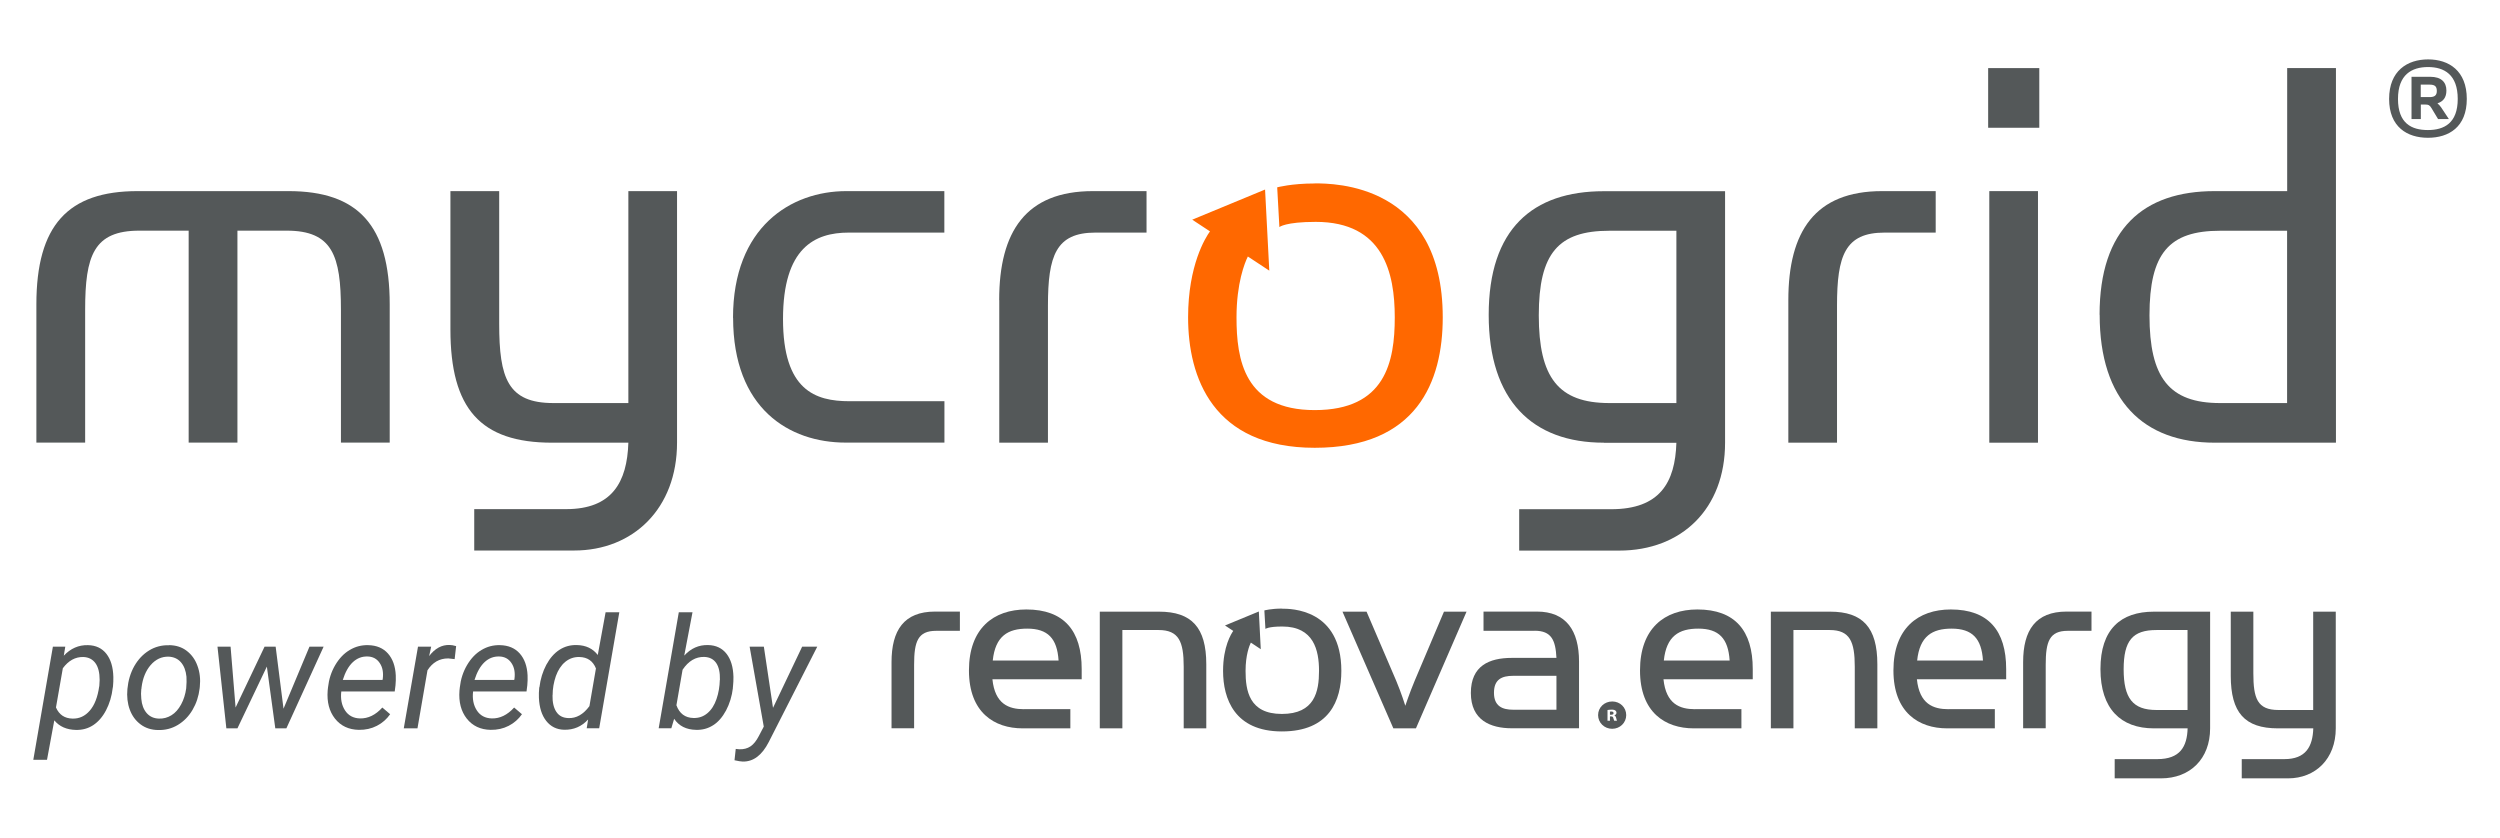 <?xml version="1.0" encoding="UTF-8"?>
<svg id="Layer_1" xmlns="http://www.w3.org/2000/svg" version="1.1" viewBox="0 0 284.51 95.34">
  <!-- Generator: Adobe Illustrator 29.8.1, SVG Export Plug-In . SVG Version: 2.1.1 Build 2)  -->
  <defs>
    <style>
      .st0 {
        fill: #ff6800;
      }

      .st1 {
        fill: #545859;
      }
    </style>
  </defs>
  <path class="st0" d="M149.62,20.88c-2.65,0-4.27.44-4.27.44l.25,4.52s.68-.59,4.14-.59c7.71,0,8.99,5.82,8.99,10.87s-1.06,10.55-9.11,10.55-8.9-5.77-8.9-10.55c0-3.91.94-6.22,1.29-6.93l2.44,1.61-.48-9.23-8.29,3.43,2.02,1.33c-.5.69-2.49,3.84-2.49,9.79,0,6.8,2.79,14.84,14.41,14.84s14.57-7.51,14.57-14.84c0-15.25-12.4-15.25-14.57-15.25Z"/>
  <g>
    <g>
      <g>
        <path class="st1" d="M183.38,80.97c-.08,0-.13,0-.16.02v.35h.13c.16,0,.28-.05.28-.18,0-.11-.08-.19-.26-.19Z"/>
        <path class="st1" d="M183.48,79.83c-.9,0-1.61.68-1.61,1.55s.71,1.56,1.6,1.56,1.6-.69,1.6-1.56-.7-1.55-1.59-1.55ZM183.7,82.02s-.06-.15-.1-.3c-.02-.13-.1-.19-.25-.19h-.13v.49h-.28v-1.22c.11-.01.27-.04.47-.04.23,0,.34.04.42.1.08.05.13.14.13.26,0,.15-.11.25-.25.29h0c.12.05.18.15.22.31.04.19.07.25.09.3h-.3Z"/>
      </g>
      <path class="st1" d="M145.88,69.26c-1.23,0-1.99.21-1.99.21l.12,2.1s.32-.27,1.92-.27c3.58,0,4.18,2.7,4.18,5.05s-.49,4.9-4.23,4.9-4.13-2.68-4.13-4.9c0-1.81.44-2.89.6-3.22l1.13.75-.22-4.29-3.85,1.59.94.62c-.23.32-1.16,1.78-1.16,4.55,0,3.16,1.3,6.89,6.69,6.89s6.77-3.49,6.77-6.89c0-7.08-5.76-7.08-6.77-7.08Z"/>
      <path class="st1" d="M101.46,75.36c0-3.63,1.41-5.76,4.95-5.76h2.83v2.19h-2.7c-2.09,0-2.51,1.22-2.51,3.86v7.23h-2.57v-7.52Z"/>
      <path class="st1" d="M116.54,80.7h5.27v2.19h-5.43c-3.22,0-6.11-1.8-6.11-6.59s2.8-6.94,6.53-6.94c4.28,0,6.3,2.41,6.3,6.78v1.16h-10.16c.29,2.83,1.86,3.41,3.6,3.41ZM116.9,71.54c-2.19,0-3.63.84-3.92,3.63h7.49c-.16-2.51-1.22-3.63-3.57-3.63Z"/>
      <path class="st1" d="M125.16,69.61h6.75c3.7,0,5.37,1.8,5.37,5.98v7.3h-2.57v-7.01c0-2.86-.55-4.18-2.86-4.18h-4.12v11.19h-2.57v-13.28Z"/>
      <path class="st1" d="M152.79,69.61h2.73l3.38,7.88c.58,1.38,1.03,2.83,1.03,2.83,0,0,.48-1.45,1.06-2.83l3.34-7.88h2.57l-5.76,13.28h-2.57l-5.79-13.28Z"/>
      <path class="st1" d="M174.65,71.79h-5.82v-2.19h6.08c3.31,0,4.79,2.15,4.79,5.69v7.59h-7.65c-2.44,0-4.66-.93-4.66-4.02s2.09-3.99,4.66-3.99h5.08c-.1-1.99-.55-3.09-2.48-3.09ZM172.21,76.91c-1.32,0-2.19.42-2.19,1.93s.93,1.93,2.19,1.93h4.92v-3.86h-4.92Z"/>
      <path class="st1" d="M192.91,80.7h5.27v2.19h-5.43c-3.22,0-6.11-1.8-6.11-6.59s2.8-6.94,6.53-6.94c4.28,0,6.3,2.41,6.3,6.78v1.16h-10.16c.29,2.83,1.86,3.41,3.6,3.41ZM193.27,71.54c-2.19,0-3.63.84-3.92,3.63h7.49c-.16-2.51-1.22-3.63-3.57-3.63Z"/>
      <path class="st1" d="M201.53,69.61h6.75c3.7,0,5.37,1.8,5.37,5.98v7.3h-2.57v-7.01c0-2.86-.55-4.18-2.86-4.18h-4.12v11.19h-2.57v-13.28Z"/>
      <path class="st1" d="M221.75,80.7h5.27v2.19h-5.43c-3.22,0-6.11-1.8-6.11-6.59s2.8-6.94,6.53-6.94c4.28,0,6.3,2.41,6.3,6.78v1.16h-10.16c.29,2.83,1.86,3.41,3.6,3.41ZM222.1,71.54c-2.19,0-3.63.84-3.92,3.63h7.49c-.16-2.51-1.22-3.63-3.57-3.63Z"/>
      <path class="st1" d="M230.24,75.36c0-3.63,1.41-5.76,4.95-5.76h2.83v2.19h-2.7c-2.09,0-2.51,1.22-2.51,3.86v7.23h-2.57v-7.52Z"/>
      <path class="st1" d="M245.12,82.89c-3.76,0-6.08-2.22-6.08-6.75s2.31-6.53,6.08-6.53h6.4v13.28c0,3.47-2.28,5.69-5.59,5.69h-5.27v-2.19h4.86c2.57,0,3.38-1.41,3.44-3.5h-3.83ZM248.95,71.7h-3.54c-2.7,0-3.73,1.19-3.73,4.47s1.03,4.63,3.73,4.63h3.54v-9.1Z"/>
      <path class="st1" d="M259.24,82.89c-3.79,0-5.37-1.8-5.37-5.98v-7.3h2.57v7.01c0,2.86.45,4.18,2.86,4.18h3.95v-11.19h2.57v13.28c0,3.47-2.31,5.69-5.43,5.69h-5.27v-2.19h4.86c2.41,0,3.22-1.41,3.28-3.5h-4.02Z"/>
    </g>
    <g>
      <path class="st1" d="M12.83,78.28c-.11.95-.37,1.8-.76,2.55s-.89,1.32-1.47,1.7-1.23.55-1.94.54c-1.08-.02-1.9-.39-2.48-1.09l-.83,4.49h-1.56l2.23-12.88h1.41s-.17,1.03-.17,1.03c.77-.82,1.69-1.23,2.76-1.2.89.02,1.59.35,2.09.99.5.64.76,1.51.79,2.63,0,.37,0,.72-.04,1.07l-.03.18ZM11.3,78.11l.04-.72c0-.84-.16-1.48-.48-1.92-.32-.44-.78-.68-1.38-.7-.9-.02-1.68.4-2.33,1.28l-.78,4.46c.35.82.98,1.25,1.88,1.27.77.02,1.43-.28,1.97-.91.54-.62.9-1.54,1.07-2.76Z"/>
      <path class="st1" d="M19.24,73.42c.78.01,1.45.22,2,.64s.97.98,1.23,1.71c.27.72.36,1.52.27,2.38l-.02.19c-.11.91-.38,1.72-.81,2.45-.43.73-.99,1.3-1.67,1.71-.68.41-1.43.6-2.24.58-.77-.01-1.44-.22-2-.64s-.97-.97-1.23-1.68c-.26-.71-.35-1.49-.27-2.35.09-.96.35-1.83.78-2.6.44-.77,1-1.36,1.68-1.78.68-.42,1.44-.62,2.26-.6ZM16.08,78.4c-.04.36-.04.74,0,1.13.06.68.26,1.21.61,1.62.35.4.81.61,1.39.63.52.02.99-.11,1.43-.38.44-.27.8-.68,1.1-1.23.3-.55.49-1.16.58-1.83.05-.53.05-.97.03-1.33-.07-.69-.28-1.24-.63-1.64s-.81-.61-1.39-.64c-.8-.02-1.48.3-2.05.95-.56.65-.91,1.5-1.04,2.54l-.02.2Z"/>
      <path class="st1" d="M32.25,80.69l2.97-7.1h1.61l-4.24,9.3h-1.26l-.96-7.03-3.35,7.03h-1.26l-1.01-9.3h1.49l.57,6.93,3.3-6.93h1.26l.9,7.1Z"/>
      <path class="st1" d="M40.84,83.06c-1.16-.02-2.06-.45-2.72-1.28-.65-.83-.93-1.89-.83-3.19l.04-.37c.1-.92.37-1.76.82-2.53.45-.76,1-1.34,1.65-1.72.65-.39,1.35-.57,2.1-.55.96.02,1.71.34,2.25.95.54.61.84,1.44.89,2.49.02.37,0,.75-.03,1.12l-.09.71h-6.08c-.1.84.04,1.56.42,2.15s.95.9,1.71.92c.92.02,1.77-.39,2.54-1.24l.89.76c-.39.56-.89,1-1.51,1.32-.62.32-1.3.47-2.06.46ZM41.83,74.71c-.64-.02-1.2.2-1.68.65s-.86,1.13-1.14,2.02h4.52s.03-.13.03-.13c.09-.72-.02-1.32-.35-1.8-.32-.48-.79-.73-1.39-.74Z"/>
      <path class="st1" d="M51.74,75.01l-.73-.08c-1,0-1.78.45-2.36,1.35l-1.14,6.61h-1.56l1.62-9.3h1.5s-.23,1.07-.23,1.07c.66-.87,1.44-1.29,2.33-1.26.19,0,.44.04.74.13l-.17,1.48Z"/>
      <path class="st1" d="M55.84,83.06c-1.16-.02-2.06-.45-2.72-1.28-.65-.83-.93-1.89-.83-3.19l.04-.37c.1-.92.37-1.76.82-2.53.45-.76,1-1.34,1.65-1.72.65-.39,1.35-.57,2.1-.55.96.02,1.71.34,2.25.95.54.61.84,1.44.89,2.49.02.37,0,.75-.03,1.12l-.09.71h-6.08c-.1.84.04,1.56.42,2.15s.95.9,1.71.92c.92.02,1.77-.39,2.54-1.24l.89.76c-.39.56-.89,1-1.51,1.32-.62.32-1.3.47-2.06.46ZM56.82,74.71c-.64-.02-1.2.2-1.68.65s-.86,1.13-1.14,2.02h4.52s.03-.13.03-.13c.09-.72-.02-1.32-.35-1.8-.32-.48-.79-.73-1.39-.74Z"/>
      <path class="st1" d="M61.39,78.22c.11-.95.38-1.8.78-2.56.41-.76.91-1.33,1.5-1.71s1.25-.56,1.97-.54c1.04.02,1.83.4,2.39,1.13l.89-4.86h1.56l-2.29,13.2h-1.42l.16-1c-.73.8-1.64,1.19-2.72,1.17-.86-.02-1.54-.36-2.05-1.01-.51-.65-.78-1.52-.83-2.62-.02-.34,0-.74.04-1.21ZM62.88,79.11c-.02.82.13,1.45.44,1.91s.76.68,1.36.7c.9.04,1.7-.41,2.4-1.36l.74-4.29c-.34-.85-.97-1.28-1.87-1.3-.61-.02-1.15.17-1.62.55-.47.39-.82.93-1.07,1.62-.24.7-.37,1.42-.37,2.18Z"/>
      <path class="st1" d="M83.41,78.28c-.11.95-.38,1.81-.78,2.57-.41.76-.9,1.33-1.48,1.69-.58.37-1.22.54-1.93.52-1.12-.02-1.96-.44-2.5-1.26l-.32,1.08h-1.44l2.29-13.2h1.56l-.94,4.93c.75-.82,1.65-1.23,2.72-1.2.89.02,1.59.35,2.09.99.5.64.76,1.51.79,2.63,0,.37-.01.72-.05,1.07l-.02.18ZM81.93,77.38c.02-.84-.12-1.48-.42-1.92-.3-.44-.75-.68-1.37-.7-.97-.02-1.79.46-2.46,1.46l-.7,4.04c.34.94.99,1.43,1.93,1.45.61.02,1.14-.16,1.59-.54.46-.38.8-.92,1.04-1.61.24-.69.36-1.42.38-2.19Z"/>
      <path class="st1" d="M87.98,80.54l3.31-6.95h1.72l-5.52,10.85c-.77,1.51-1.75,2.25-2.96,2.23-.21,0-.52-.06-.94-.15l.14-1.29.4.04c.49.02.92-.09,1.28-.33s.67-.64.95-1.18l.56-1.07-1.61-9.1h1.62l1.04,6.95Z"/>
    </g>
  </g>
  <g>
    <path class="st1" d="M4.14,34.64c0-9.01,3.6-12.89,11.51-12.89h17.19c7.9,0,11.51,3.88,11.51,12.89v15.73h-5.55v-15.11c0-6.17-.97-9.01-6.17-9.01h-5.61v24.12h-5.55v-24.12h-5.61c-5.2,0-6.17,2.84-6.17,9.01v15.11h-5.55v-15.73Z"/>
    <path class="st1" d="M62.84,50.38c-8.18,0-11.58-3.88-11.58-12.89v-15.74h5.55v15.11c0,6.17.97,9.01,6.17,9.01h8.53v-24.12h5.54v28.63c0,7.49-4.99,12.27-11.71,12.27h-11.37v-4.71h10.47c5.2,0,6.93-3.05,7.07-7.56h-8.67Z"/>
    <path class="st1" d="M83.42,36.17c0-10.33,6.59-14.42,12.89-14.42h11.16v4.72h-10.88c-3.88,0-7.48,1.73-7.48,9.84s3.67,9.35,7.56,9.35h10.81v4.71h-11.23c-6.45,0-12.82-3.88-12.82-14.21Z"/>
    <path class="st1" d="M113.71,34.16c0-7.83,3.05-12.41,10.67-12.41h6.1v4.72h-5.82c-4.5,0-5.4,2.63-5.4,8.32v15.59h-5.54v-16.22Z"/>
    <path class="st1" d="M182.52,50.38c-8.11,0-13.1-4.78-13.1-14.55s4.99-14.07,13.1-14.07h13.8v28.63c0,7.49-4.92,12.27-12.06,12.27h-11.37v-4.71h10.47c5.55,0,7.28-3.05,7.42-7.56h-8.25ZM190.78,26.26h-7.62c-5.82,0-8.04,2.56-8.04,9.63s2.22,9.98,8.04,9.98h7.62v-19.61Z"/>
    <path class="st1" d="M203.52,34.16c0-7.83,3.05-12.41,10.67-12.41h6.1v4.72h-5.82c-4.51,0-5.41,2.63-5.41,8.32v15.59h-5.54v-16.22Z"/>
    <path class="st1" d="M226.26,7.75h5.82v6.79h-5.82v-6.79ZM226.39,21.75h5.54v28.63h-5.54v-28.63Z"/>
    <path class="st1" d="M238.94,35.82c0-9.78,4.99-14.07,13.1-14.07h8.25V7.75h5.55v42.63h-13.79c-8.11,0-13.1-4.78-13.1-14.55ZM260.28,45.87v-19.61h-7.62c-5.82,0-8.04,2.56-8.04,9.63s2.22,9.98,8.04,9.98h7.62Z"/>
    <path class="st1" d="M271.89,11.26c0-3.21,2.08-4.5,4.44-4.5s4.4,1.29,4.4,4.5-2.06,4.42-4.42,4.42-4.42-1.23-4.42-4.42ZM279.7,11.26c0-2.77-1.54-3.63-3.38-3.63s-3.42.85-3.42,3.63,1.54,3.54,3.4,3.54,3.4-.79,3.4-3.54ZM274.43,8.74h2.15c1.23,0,1.83.6,1.83,1.56,0,.81-.37,1.25-1.02,1.46.15.13.29.27.42.46l.88,1.33h-1.23l-.75-1.25c-.21-.35-.37-.4-.67-.4h-.54v1.65h-1.06v-4.81ZM276.49,11.05c.54,0,.83-.17.83-.69s-.21-.73-.83-.73h-1v1.42h1Z"/>
  </g>
</svg>